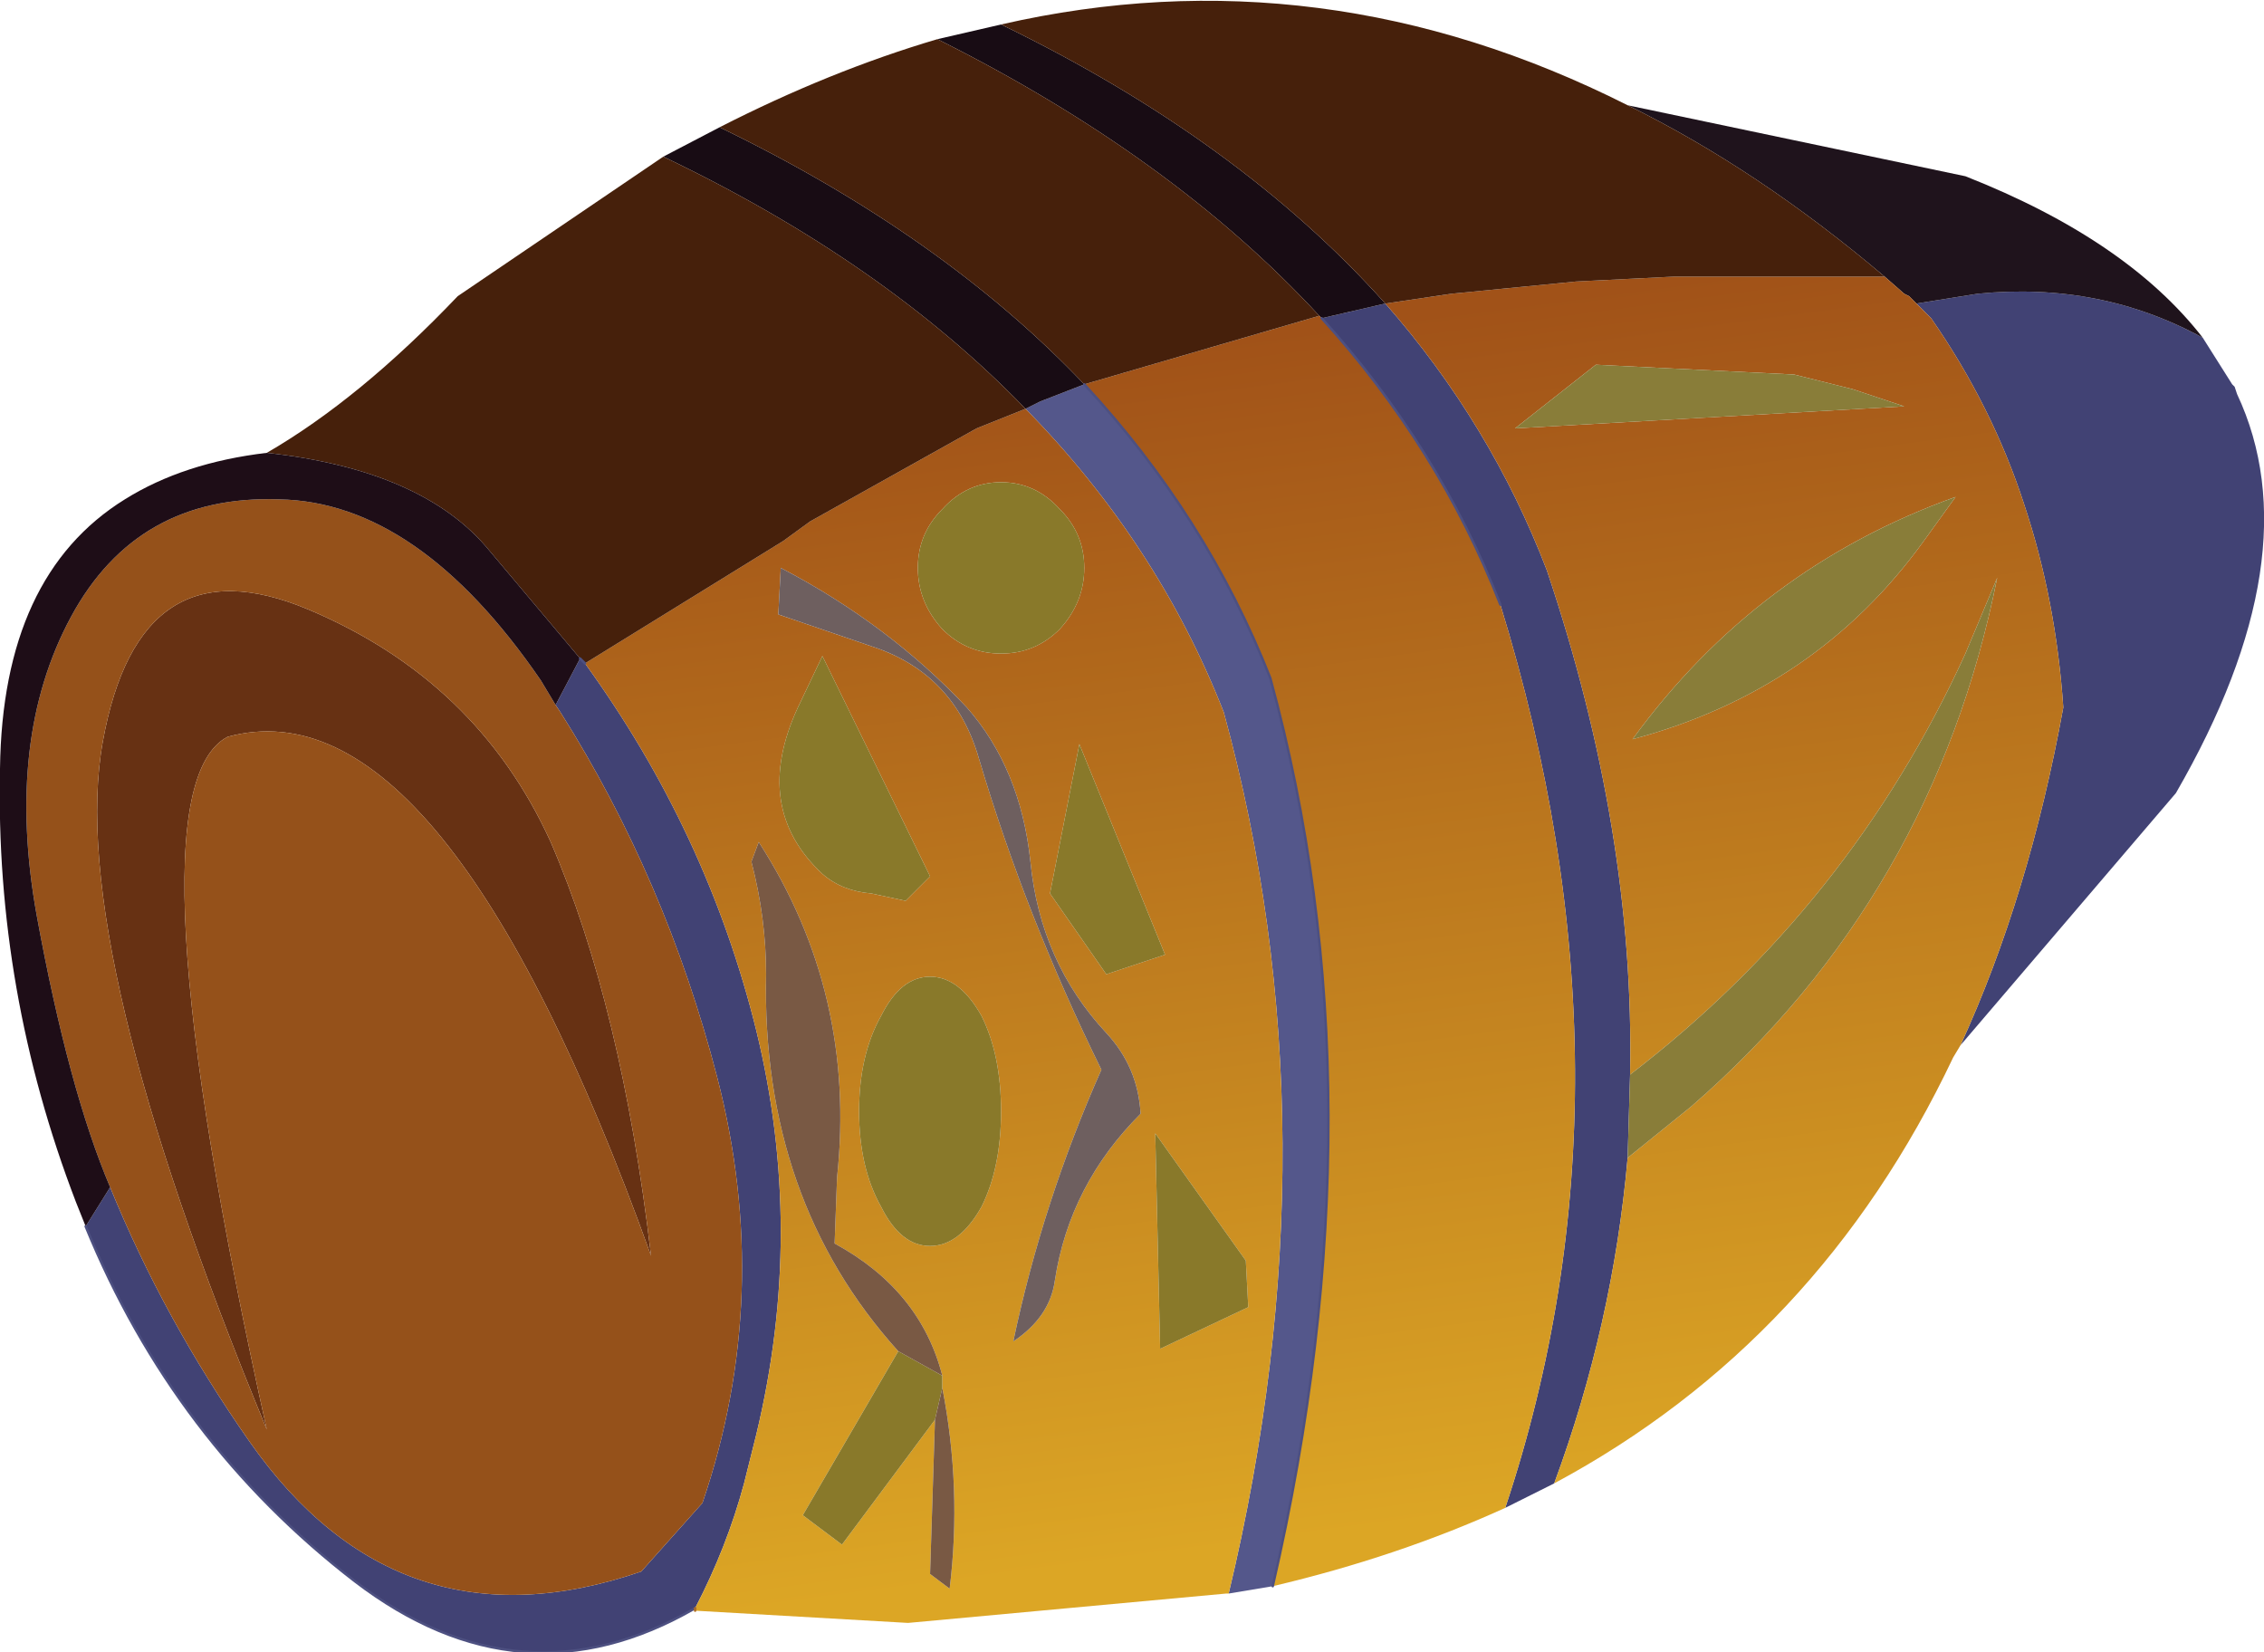 <?xml version="1.0" encoding="UTF-8" standalone="no"?>
<svg xmlns:xlink="http://www.w3.org/1999/xlink" height="33.75px" width="46.25px" xmlns="http://www.w3.org/2000/svg">
  <g transform="matrix(1.0, 0.0, 0.0, 1.0, 23.0, 16.85)">
    <path d="M3.0 15.55 L2.1 15.7 Q4.35 6.3 2.0 -2.3 0.65 -5.75 -2.05 -8.5 L-1.75 -8.65 -0.85 -9.0 Q1.65 -6.3 2.95 -3.0 5.3 5.6 3.0 15.55" fill="#54578b" fill-rule="evenodd" stroke="none"/>
    <path d="M16.15 -10.65 L17.4 -10.85 Q19.9 -11.1 22.0 -9.95 L22.6 -9.0 22.65 -8.95 22.7 -8.8 Q24.25 -5.5 21.45 -0.65 L17.05 4.5 Q18.45 1.45 19.15 -2.4 19.0 -4.6 18.35 -6.55 17.7 -8.55 16.45 -10.35 L16.15 -10.65 M8.75 13.45 L7.75 13.95 Q10.65 5.25 7.65 -4.5 6.4 -7.7 4.0 -10.35 L5.3 -10.65 Q7.45 -8.2 8.6 -5.2 10.4 0.15 10.3 5.1 L10.25 6.8 Q9.95 10.2 8.75 13.45 M-8.8 16.0 Q-12.35 18.05 -15.75 15.45 -19.45 12.6 -21.25 8.2 L-20.75 7.4 Q-19.65 10.1 -17.9 12.6 -14.85 16.95 -9.9 15.25 L-8.65 13.85 Q-7.2 9.6 -8.35 5.15 -9.4 1.1 -11.55 -2.3 L-11.65 -2.45 -11.15 -3.4 -11.05 -3.3 Q-8.55 0.15 -7.55 4.2 -6.55 8.3 -7.55 12.45 L-7.8 13.45 Q-8.15 14.75 -8.8 16.0" fill="#414274" fill-rule="evenodd" stroke="none"/>
    <path d="M-16.7 -4.4 Q-13.25 -2.95 -11.75 0.35 -10.3 3.7 -9.7 8.8 -13.95 -3.0 -18.35 -1.8 -20.45 -0.7 -17.55 12.35 -21.65 2.45 -20.9 -1.7 -20.15 -5.85 -16.7 -4.4" fill="#673113" fill-rule="evenodd" stroke="none"/>
    <path d="M-11.65 -2.45 L-11.55 -2.3 Q-9.4 1.1 -8.35 5.15 -7.2 9.6 -8.65 13.85 L-9.9 15.25 Q-14.85 16.95 -17.9 12.6 -19.65 10.1 -20.75 7.4 -21.6 5.4 -22.25 1.85 -22.9 -1.75 -21.55 -4.25 -20.2 -6.75 -17.3 -6.65 -14.45 -6.6 -11.95 -2.95 L-11.65 -2.45 M-16.7 -4.4 Q-20.15 -5.85 -20.9 -1.7 -21.65 2.45 -17.55 12.35 -20.45 -0.7 -18.35 -1.8 -13.95 -3.0 -9.7 8.8 -10.3 3.7 -11.75 0.35 -13.25 -2.95 -16.7 -4.4" fill="#95511a" fill-rule="evenodd" stroke="none"/>
    <path d="M10.25 -14.7 L17.15 -13.25 Q20.45 -11.95 22.0 -9.95 19.9 -11.1 17.4 -10.85 L16.15 -10.65 16.0 -10.8 15.9 -10.85 15.5 -11.2 Q12.9 -13.4 10.25 -14.7" fill="#1f131c" fill-rule="evenodd" stroke="none"/>
    <path d="M-9.45 -13.65 L-8.3 -14.25 Q-3.75 -12.05 -0.85 -9.0 L-1.75 -8.65 -2.05 -8.5 Q-4.95 -11.5 -9.45 -13.65 M-3.85 -16.05 L-2.55 -16.35 Q2.3 -14.0 5.3 -10.65 L4.0 -10.35 3.95 -10.4 Q0.95 -13.65 -3.85 -16.05" fill="#180c14" fill-rule="evenodd" stroke="none"/>
    <path d="M15.5 -11.2 L15.9 -10.85 16.0 -10.8 16.15 -10.65 16.45 -10.35 Q17.7 -8.55 18.35 -6.55 19.0 -4.6 19.15 -2.4 18.45 1.45 17.05 4.5 L16.9 4.75 Q14.15 10.55 8.75 13.45 9.95 10.2 10.25 6.8 L11.55 5.75 Q16.5 1.45 17.8 -5.05 L17.15 -3.5 Q14.8 1.65 10.3 5.1 10.4 0.15 8.6 -5.2 7.45 -8.2 5.3 -10.65 L6.65 -10.85 9.2 -11.1 11.2 -11.2 15.5 -11.2 M7.75 13.95 Q5.55 14.95 3.0 15.55 5.3 5.6 2.95 -3.0 1.65 -6.3 -0.85 -9.0 L3.95 -10.4 4.0 -10.35 Q6.4 -7.7 7.65 -4.5 10.65 5.25 7.75 13.95 M2.1 15.7 L2.05 15.7 -4.45 16.3 -8.8 16.05 -8.8 16.0 Q-8.15 14.75 -7.8 13.45 L-7.55 12.45 Q-6.55 8.3 -7.55 4.2 -8.55 0.15 -11.05 -3.3 L-7.0 -5.8 -6.45 -6.2 -3.05 -8.1 -2.05 -8.5 Q0.65 -5.75 2.0 -2.3 4.35 6.3 2.1 15.7 M7.95 -8.1 L15.9 -8.55 14.85 -8.9 13.65 -9.2 9.6 -9.4 7.95 -8.1 M16.3 -5.8 L16.95 -6.7 Q12.9 -5.25 10.35 -1.75 14.1 -2.75 16.3 -5.8 M0.6 6.3 L0.7 10.7 2.5 9.85 2.45 8.9 0.6 6.3 M-2.55 -7.0 Q-3.25 -7.0 -3.75 -6.45 -4.25 -5.95 -4.25 -5.25 -4.25 -4.55 -3.75 -4.0 -3.25 -3.5 -2.55 -3.5 -1.85 -3.5 -1.35 -4.0 -0.85 -4.55 -0.85 -5.25 -0.85 -5.95 -1.35 -6.45 -1.85 -7.0 -2.55 -7.0 M-6.2 -3.45 L-6.7 -2.4 Q-7.65 -0.35 -6.2 1.0 -5.8 1.35 -5.2 1.4 L-4.5 1.55 -4.0 1.05 -6.2 -3.45 M-7.1 -4.3 L-5.2 -3.65 Q-3.5 -3.1 -3.0 -1.35 -2.05 1.85 -0.5 5.0 -1.7 7.7 -2.3 10.55 -1.55 10.05 -1.45 9.3 -1.15 7.35 0.3 5.9 0.25 4.95 -0.4 4.25 -1.75 2.8 -1.95 0.75 -2.15 -1.15 -3.25 -2.4 -4.85 -4.1 -7.05 -5.25 L-7.1 -4.3 M-4.0 3.1 Q-4.6 3.1 -5.0 3.9 -5.45 4.7 -5.45 5.85 -5.45 7.0 -5.0 7.8 -4.6 8.6 -4.0 8.6 -3.4 8.6 -2.95 7.8 -2.55 7.0 -2.55 5.85 -2.55 4.7 -2.95 3.9 -3.4 3.1 -4.0 3.1 M-0.4 3.05 L0.8 2.65 -0.95 -1.65 -1.55 1.4 -0.4 3.05 M-3.75 11.25 Q-4.2 9.5 -5.95 8.55 L-5.9 7.2 Q-5.5 3.45 -7.5 0.35 L-7.65 0.75 Q-7.35 1.9 -7.35 3.05 -7.45 7.65 -4.65 10.75 L-6.6 14.1 -5.8 14.7 -3.9 12.15 -4.0 15.3 -3.6 15.6 Q-3.35 13.55 -3.75 11.5 L-3.75 11.4 -3.75 11.25" fill="url(#gradient0)" fill-rule="evenodd" stroke="none"/>
    <path d="M10.25 -14.7 Q12.9 -13.4 15.5 -11.2 L11.2 -11.2 9.2 -11.1 6.65 -10.85 5.3 -10.65 Q2.3 -14.0 -2.55 -16.35 4.0 -17.85 10.25 -14.7 M-17.55 -7.6 Q-15.65 -8.7 -13.65 -10.8 L-9.45 -13.65 Q-4.95 -11.5 -2.05 -8.5 L-3.05 -8.1 -6.45 -6.2 -7.0 -5.8 -11.05 -3.3 -11.15 -3.4 -13.0 -5.6 Q-14.35 -7.25 -17.55 -7.6 M-8.3 -14.25 Q-6.05 -15.4 -3.85 -16.05 0.95 -13.65 3.95 -10.4 L-0.85 -9.0 Q-3.75 -12.05 -8.3 -14.25" fill="#46200b" fill-rule="evenodd" stroke="none"/>
    <path d="M0.6 6.3 L2.45 8.9 2.5 9.85 0.7 10.7 0.6 6.3 M-2.55 -7.0 Q-1.85 -7.0 -1.35 -6.45 -0.85 -5.95 -0.85 -5.25 -0.85 -4.55 -1.35 -4.0 -1.85 -3.5 -2.55 -3.5 -3.25 -3.5 -3.75 -4.0 -4.25 -4.55 -4.25 -5.25 -4.25 -5.95 -3.75 -6.45 -3.25 -7.0 -2.55 -7.0 M-6.2 -3.45 L-4.0 1.05 -4.5 1.55 -5.2 1.4 Q-5.8 1.35 -6.2 1.0 -7.65 -0.35 -6.7 -2.4 L-6.2 -3.45 M-4.0 3.1 Q-3.4 3.1 -2.95 3.9 -2.55 4.7 -2.55 5.85 -2.55 7.0 -2.95 7.8 -3.4 8.6 -4.0 8.6 -4.6 8.6 -5.0 7.8 -5.45 7.0 -5.45 5.85 -5.45 4.7 -5.0 3.9 -4.6 3.1 -4.0 3.1 M-0.4 3.05 L-1.55 1.4 -0.95 -1.65 0.8 2.65 -0.4 3.05 M-3.75 11.25 L-3.75 11.4 -3.75 11.5 -3.9 12.15 -5.8 14.7 -6.6 14.1 -4.65 10.75 -3.75 11.25" fill="#89792a" fill-rule="evenodd" stroke="none"/>
    <path d="M-7.1 -4.3 L-7.05 -5.25 Q-4.85 -4.1 -3.25 -2.4 -2.15 -1.15 -1.95 0.75 -1.75 2.8 -0.4 4.25 0.25 4.95 0.3 5.9 -1.15 7.35 -1.45 9.3 -1.55 10.05 -2.3 10.55 -1.7 7.7 -0.5 5.0 -2.05 1.85 -3.0 -1.35 -3.5 -3.1 -5.2 -3.65 L-7.1 -4.3" fill="#6e5f5f" fill-rule="evenodd" stroke="none"/>
    <path d="M-4.65 10.75 Q-7.45 7.65 -7.35 3.05 -7.35 1.9 -7.65 0.75 L-7.5 0.35 Q-5.5 3.45 -5.9 7.2 L-5.95 8.55 Q-4.2 9.5 -3.75 11.25 L-4.65 10.75 M-3.75 11.5 Q-3.35 13.55 -3.6 15.6 L-4.0 15.3 -3.9 12.15 -3.75 11.5" fill="#795944" fill-rule="evenodd" stroke="none"/>
    <path d="M-21.25 8.2 L-21.45 7.7 Q-23.1 3.4 -23.0 -1.15 -22.95 -5.1 -20.45 -6.65 -19.25 -7.4 -17.55 -7.6 -14.35 -7.25 -13.0 -5.6 L-11.15 -3.4 -11.65 -2.45 -11.95 -2.95 Q-14.45 -6.6 -17.3 -6.65 -20.2 -6.75 -21.55 -4.25 -22.9 -1.75 -22.25 1.85 -21.6 5.4 -20.75 7.4 L-21.25 8.2" fill="#1e0d17" fill-rule="evenodd" stroke="none"/>
    <path d="M7.95 -8.1 L9.6 -9.4 13.65 -9.2 14.85 -8.9 15.9 -8.55 7.95 -8.1 M10.3 5.1 Q14.8 1.65 17.15 -3.5 L17.8 -5.05 Q16.5 1.45 11.55 5.75 L10.25 6.8 10.3 5.1 M16.3 -5.8 Q14.1 -2.75 10.35 -1.75 12.9 -5.25 16.95 -6.7 L16.3 -5.8" fill="#897d39" fill-rule="evenodd" stroke="none"/>
    <path d="M-8.8 16.0 Q-12.35 18.05 -15.75 15.45 -19.45 12.6 -21.25 8.2 M4.0 -10.35 Q6.4 -7.7 7.65 -4.5 M-0.85 -9.0 Q1.65 -6.3 2.95 -3.0 5.3 5.6 3.0 15.55 M-11.15 -3.4 L-11.05 -3.3" fill="none" stroke="#4d5081" stroke-linecap="round" stroke-linejoin="round" stroke-width="0.05"/>
    <path d="M-8.8 16.05 L-8.8 16.0 Z" fill="none" stroke="#ae6e27" stroke-linecap="round" stroke-linejoin="round" stroke-width="0.05"/>
  </g>
  <defs>
    <linearGradient gradientTransform="matrix(-0.002, -0.015, 0.015, -0.002, -2.5, 2.9)" gradientUnits="userSpaceOnUse" id="gradient0" spreadMethod="pad" x1="-819.2" x2="819.2">
      <stop offset="0.0" stop-color="#dca625"/>
      <stop offset="0.988" stop-color="#a15218"/>
    </linearGradient>
  </defs>
</svg>
